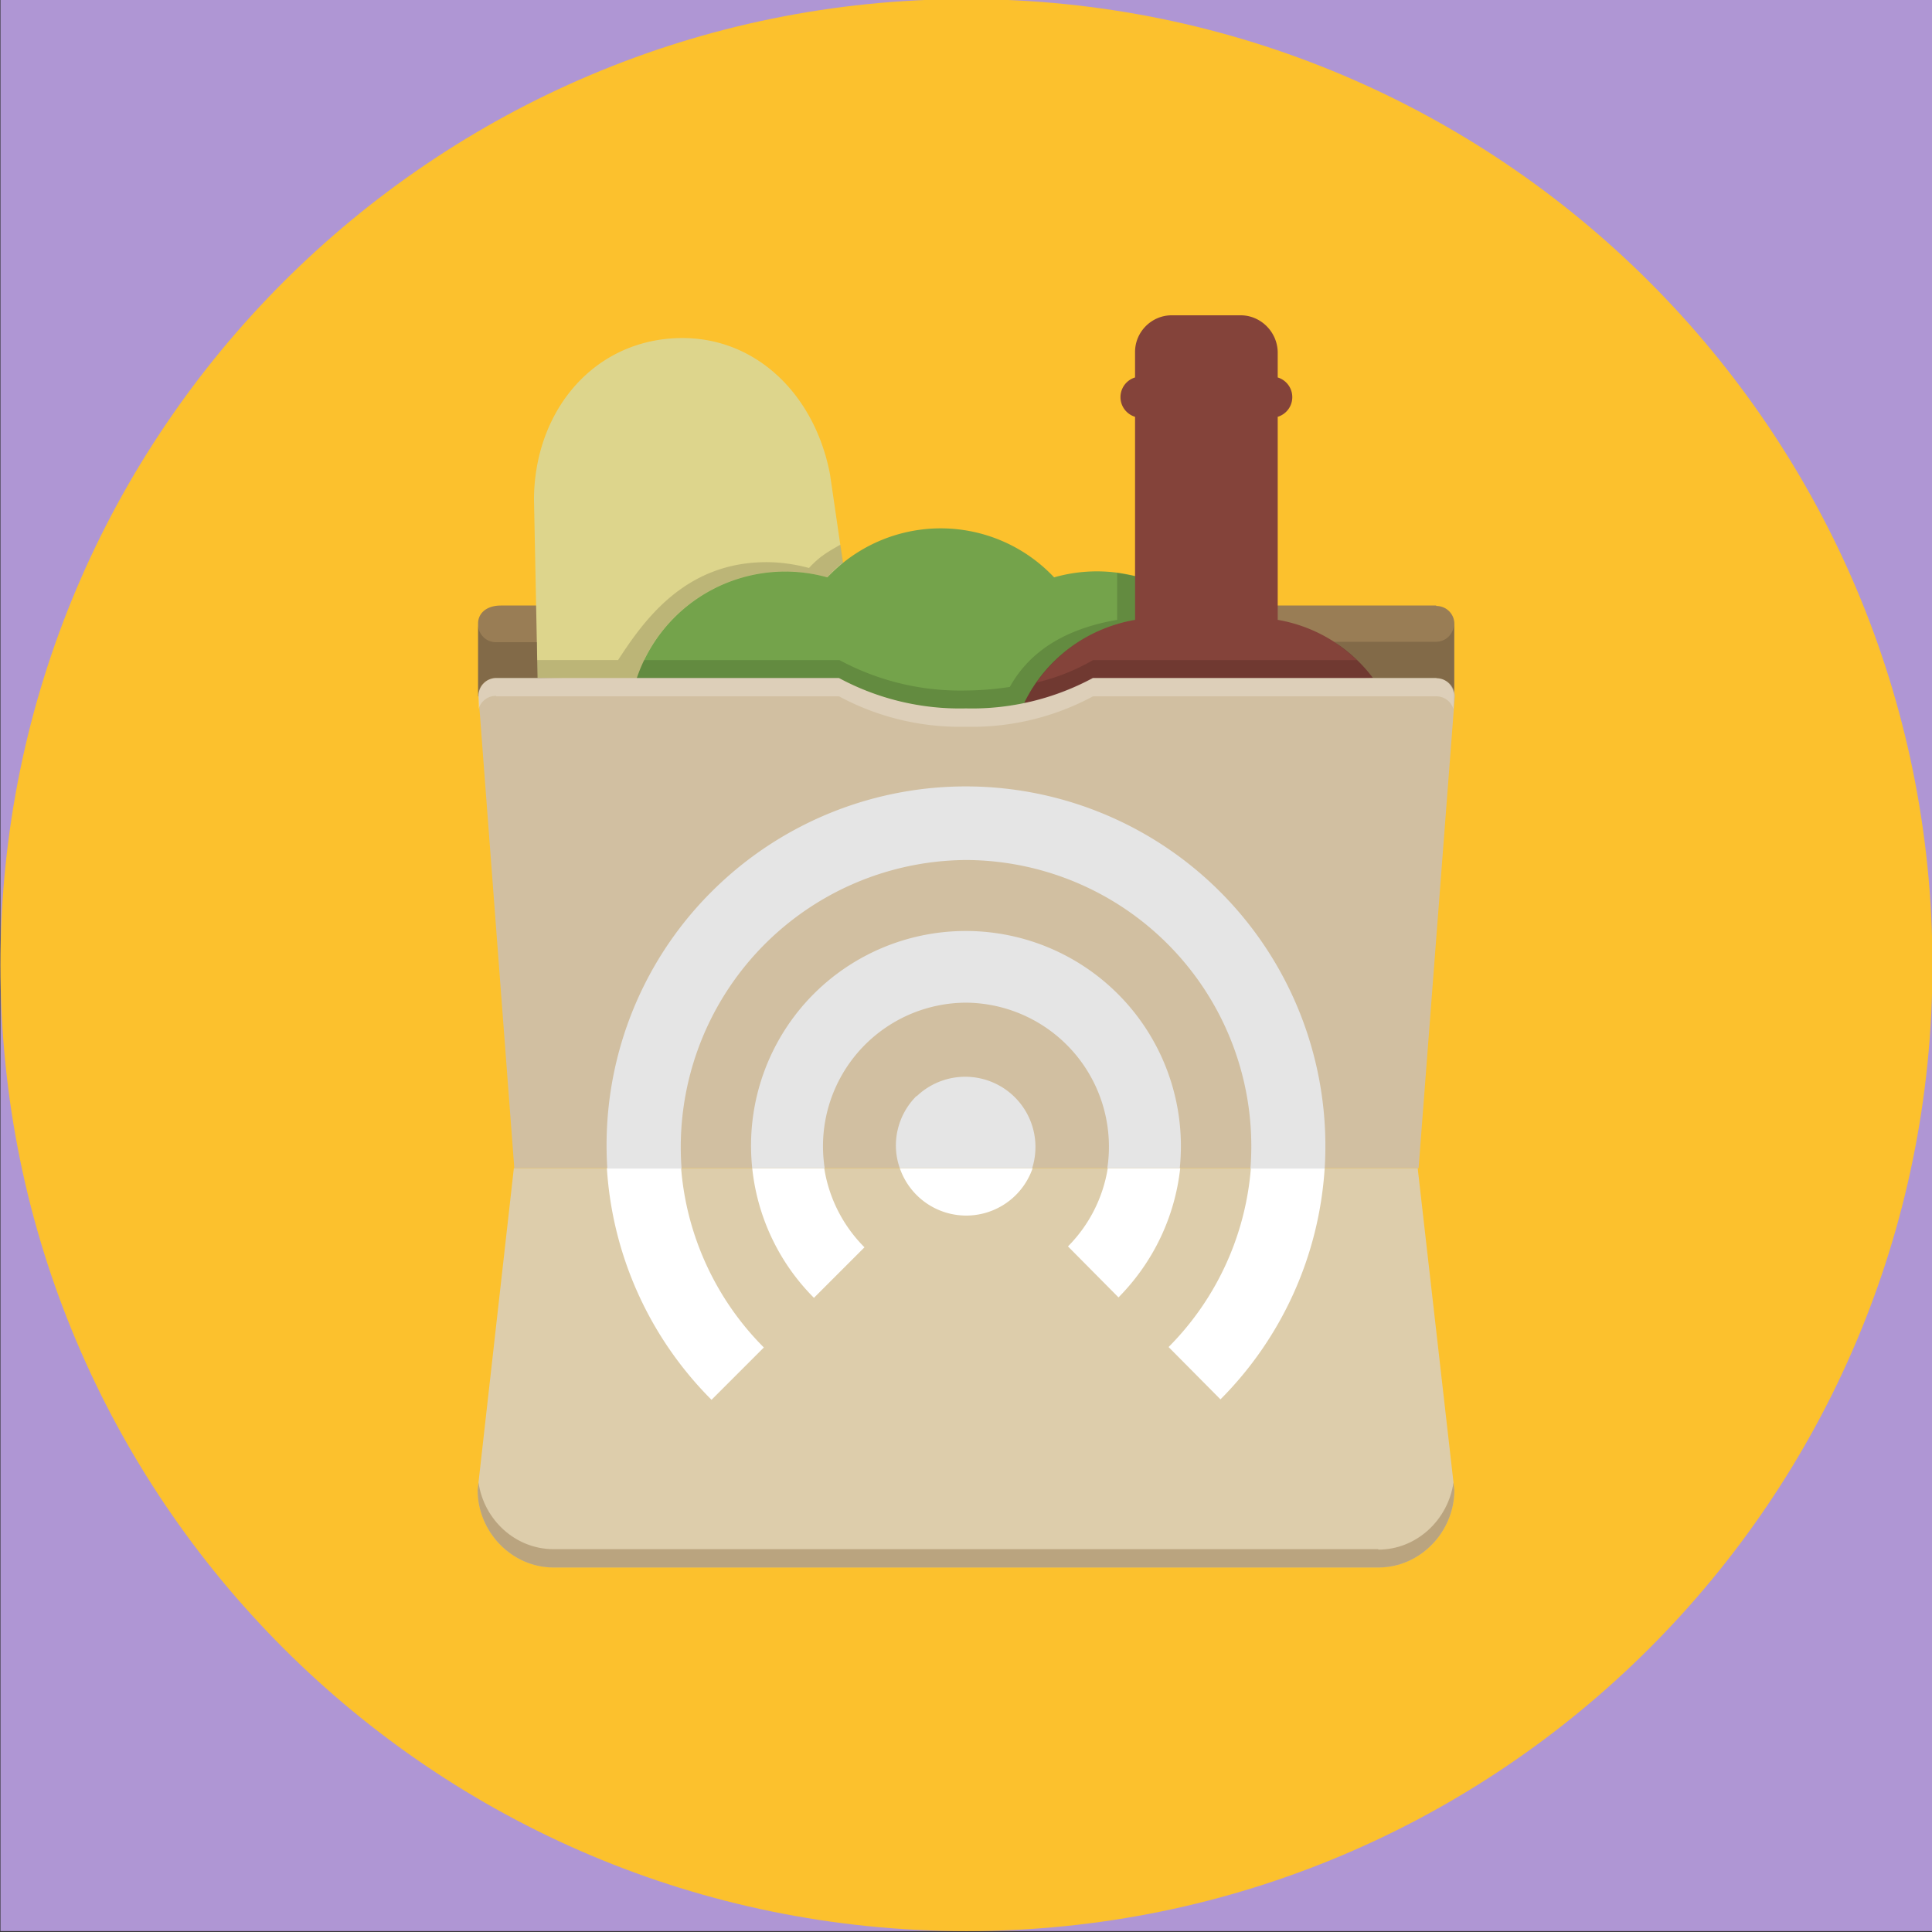 <svg viewBox="0 0 432 432" xmlns="http://www.w3.org/2000/svg">
	<rect x="0" y="0" width="432" height="432" fill="#333333" stroke="none"/>
	<rect x="0.1" y="-0.2" fill="#af96d4" width="432" height="432"/>
	<path fill="#fcc12d" d="M216.1-0.2c119.3,0,216,96.7,216,216s-96.7,216-216,216s-216-96.7-216-216S96.8-0.2,216.1-0.2z"/>
	<g>
		<path d="M321.1 135.4h-77a57 57 0 0 1-28.4 6.8 57 57 0 0 1-28.4-6.8H112c-3.3 0-5.1 1.8-5.1 4v16.3l109.1 6.8 109.2-6.8v-16.2a4 4 0 0 0-4-4z" fill="#997d55"/>
		<path d="M120.2 151.6l-.8-40c.1-18.8 12.2-34.4 30.4-35.9s32.3 11.9 35.8 30.4l7 48a2543 2543 0 0 0-72.4-2.5z" fill="#ddd58c"/>
		<path d="M142.4 151.6a35 35 0 0 1 42.6-22.5 34.8 34.8 0 0 1 50.7 0 34.8 34.8 0 0 1 42.6 22.5v8.4H142.4v-8.4z" fill="#74a34b"/>
		<path d="M229 157.2a33.9 33.9 0 0 1 24.8-18.6V93.2a4.6 4.6 0 0 1 0-8.8v-5.7c0-4.5 3.7-8.2 8.2-8.2h15.4c4.5 0 8.2 3.7 8.3 8.2v5.7a4.6 4.6 0 0 1 0 8.8v45.4a33.8 33.8 0 0 1 21.3 13s-72 4.4-78 5.6z" fill="#84433a"/>
		<path d="M115 261.2h202l8.2 72c0 9.3-7.6 17.3-17 17.3H123.8c-9.4 0-17-8-17-17.3l8.1-72z" fill="#ddcdab"/>
		<path d="M321.1 151.6h-76.7a57 57 0 0 1-28.4 6.8 57 57 0 0 1-28.4-6.8H111a4 4 0 0 0-4 4.1l8 105.5h202.2l8.1-105.5a4 4 0 0 0-4-4z" fill="#d1bfa1"/>
		<path d="M152.3 261.2c1.2 15.1 7.8 29.4 18.5 40.1L159.1 313a80.4 80.4 0 0 1-23.4-51.8h16.6zm143.9 0a80.4 80.4 0 0 1-23.3 51.7l-11.6-11.7a63.9 63.9 0 0 0 18.4-40h16.5zm-111.9 0a32 32 0 0 0 9 17.7L182 290.2a48.1 48.1 0 0 1-13.8-29h16.1zm79.6 0c-1.2 10.9-6 21-13.8 28.9l-11.3-11.4a32 32 0 0 0 8.9-17.5h16.2zm-33 0a15.7 15.7 0 0 1-29.7 0h29.6z" fill="#fff"/>
		<path d="M205 245.1a15.7 15.7 0 0 1 25.8 16.1h-29.6c-2-5.6-.5-11.9 3.7-16.1zm-45.8-45.8a80.4 80.4 0 0 1 137 62h-16.6a64 64 0 0 0-63.6-69 64.2 64.2 0 0 0-63.6 69h-16.6c-1.5-23.1 7-45.7 23.4-62zm22.8 22.9a48 48 0 0 0-13.8 39h16.2a32.1 32.1 0 0 1 31.6-37 32.2 32.2 0 0 1 31.6 37h16.2a48.1 48.1 0 0 0-81.8-39z" fill="#e5e5e5"/>
		<path d="M110.9 155.7h76.7a57 57 0 0 0 28.4 6.8 57 57 0 0 0 28.4-6.8H321a4 4 0 0 1 4 2.9l.1-3a4 4 0 0 0-4-4h-76.8a57 57 0 0 1-28.4 6.8 57 57 0 0 1-28.4-6.8H111a4 4 0 0 0-4 4v3a4 4 0 0 1 4-3z" fill-opacity=".25" fill="#fff"/>
		<path d="M308.2 346.4H123.8c-8.6 0-15.6-6.6-16.8-14.9l-.2 1.7c0 9.3 7.6 17.3 17 17.3h184.4c9.4 0 17-8 17-17.3l-.2-1.7c-1.2 8.3-8.2 15-16.8 15z" fill="#997d55" fill-opacity=".5"/>
		<path d="M321.1 143.5h-22.8c1.8 1.3 3.5 2.6 5.1 4.1h-59a46 46 0 0 1-12.6 5c5.2-7.4 13-12.5 22-14v-9.8l-4-.7v10.5c-10.4 1.8-19.1 6.2-24 15a69 69 0 0 1-9.8.8 57 57 0 0 1-28.3-6.8H144a35 35 0 0 1 41-18.5c1-1.2 2.2-2.3 3.5-3.3l-.6-4c-3 1.7-4.7 2.7-7 5.2-3-.8-6.3-1.3-9.5-1.3-18.1 0-27.3 12.8-33.2 21.9h-18.1v-4h-9.2a4 4 0 0 1-4-4.1v16a4 4 0 0 1 4-3.9h76.7a57 57 0 0 0 28.4 6.8 57 57 0 0 0 28.4-6.8H321a4 4 0 0 1 4.1 4.1v-16.2a4 4 0 0 1-4 4zm-214.3 12z" fill-opacity=".15"/>
	</g>
</svg>
